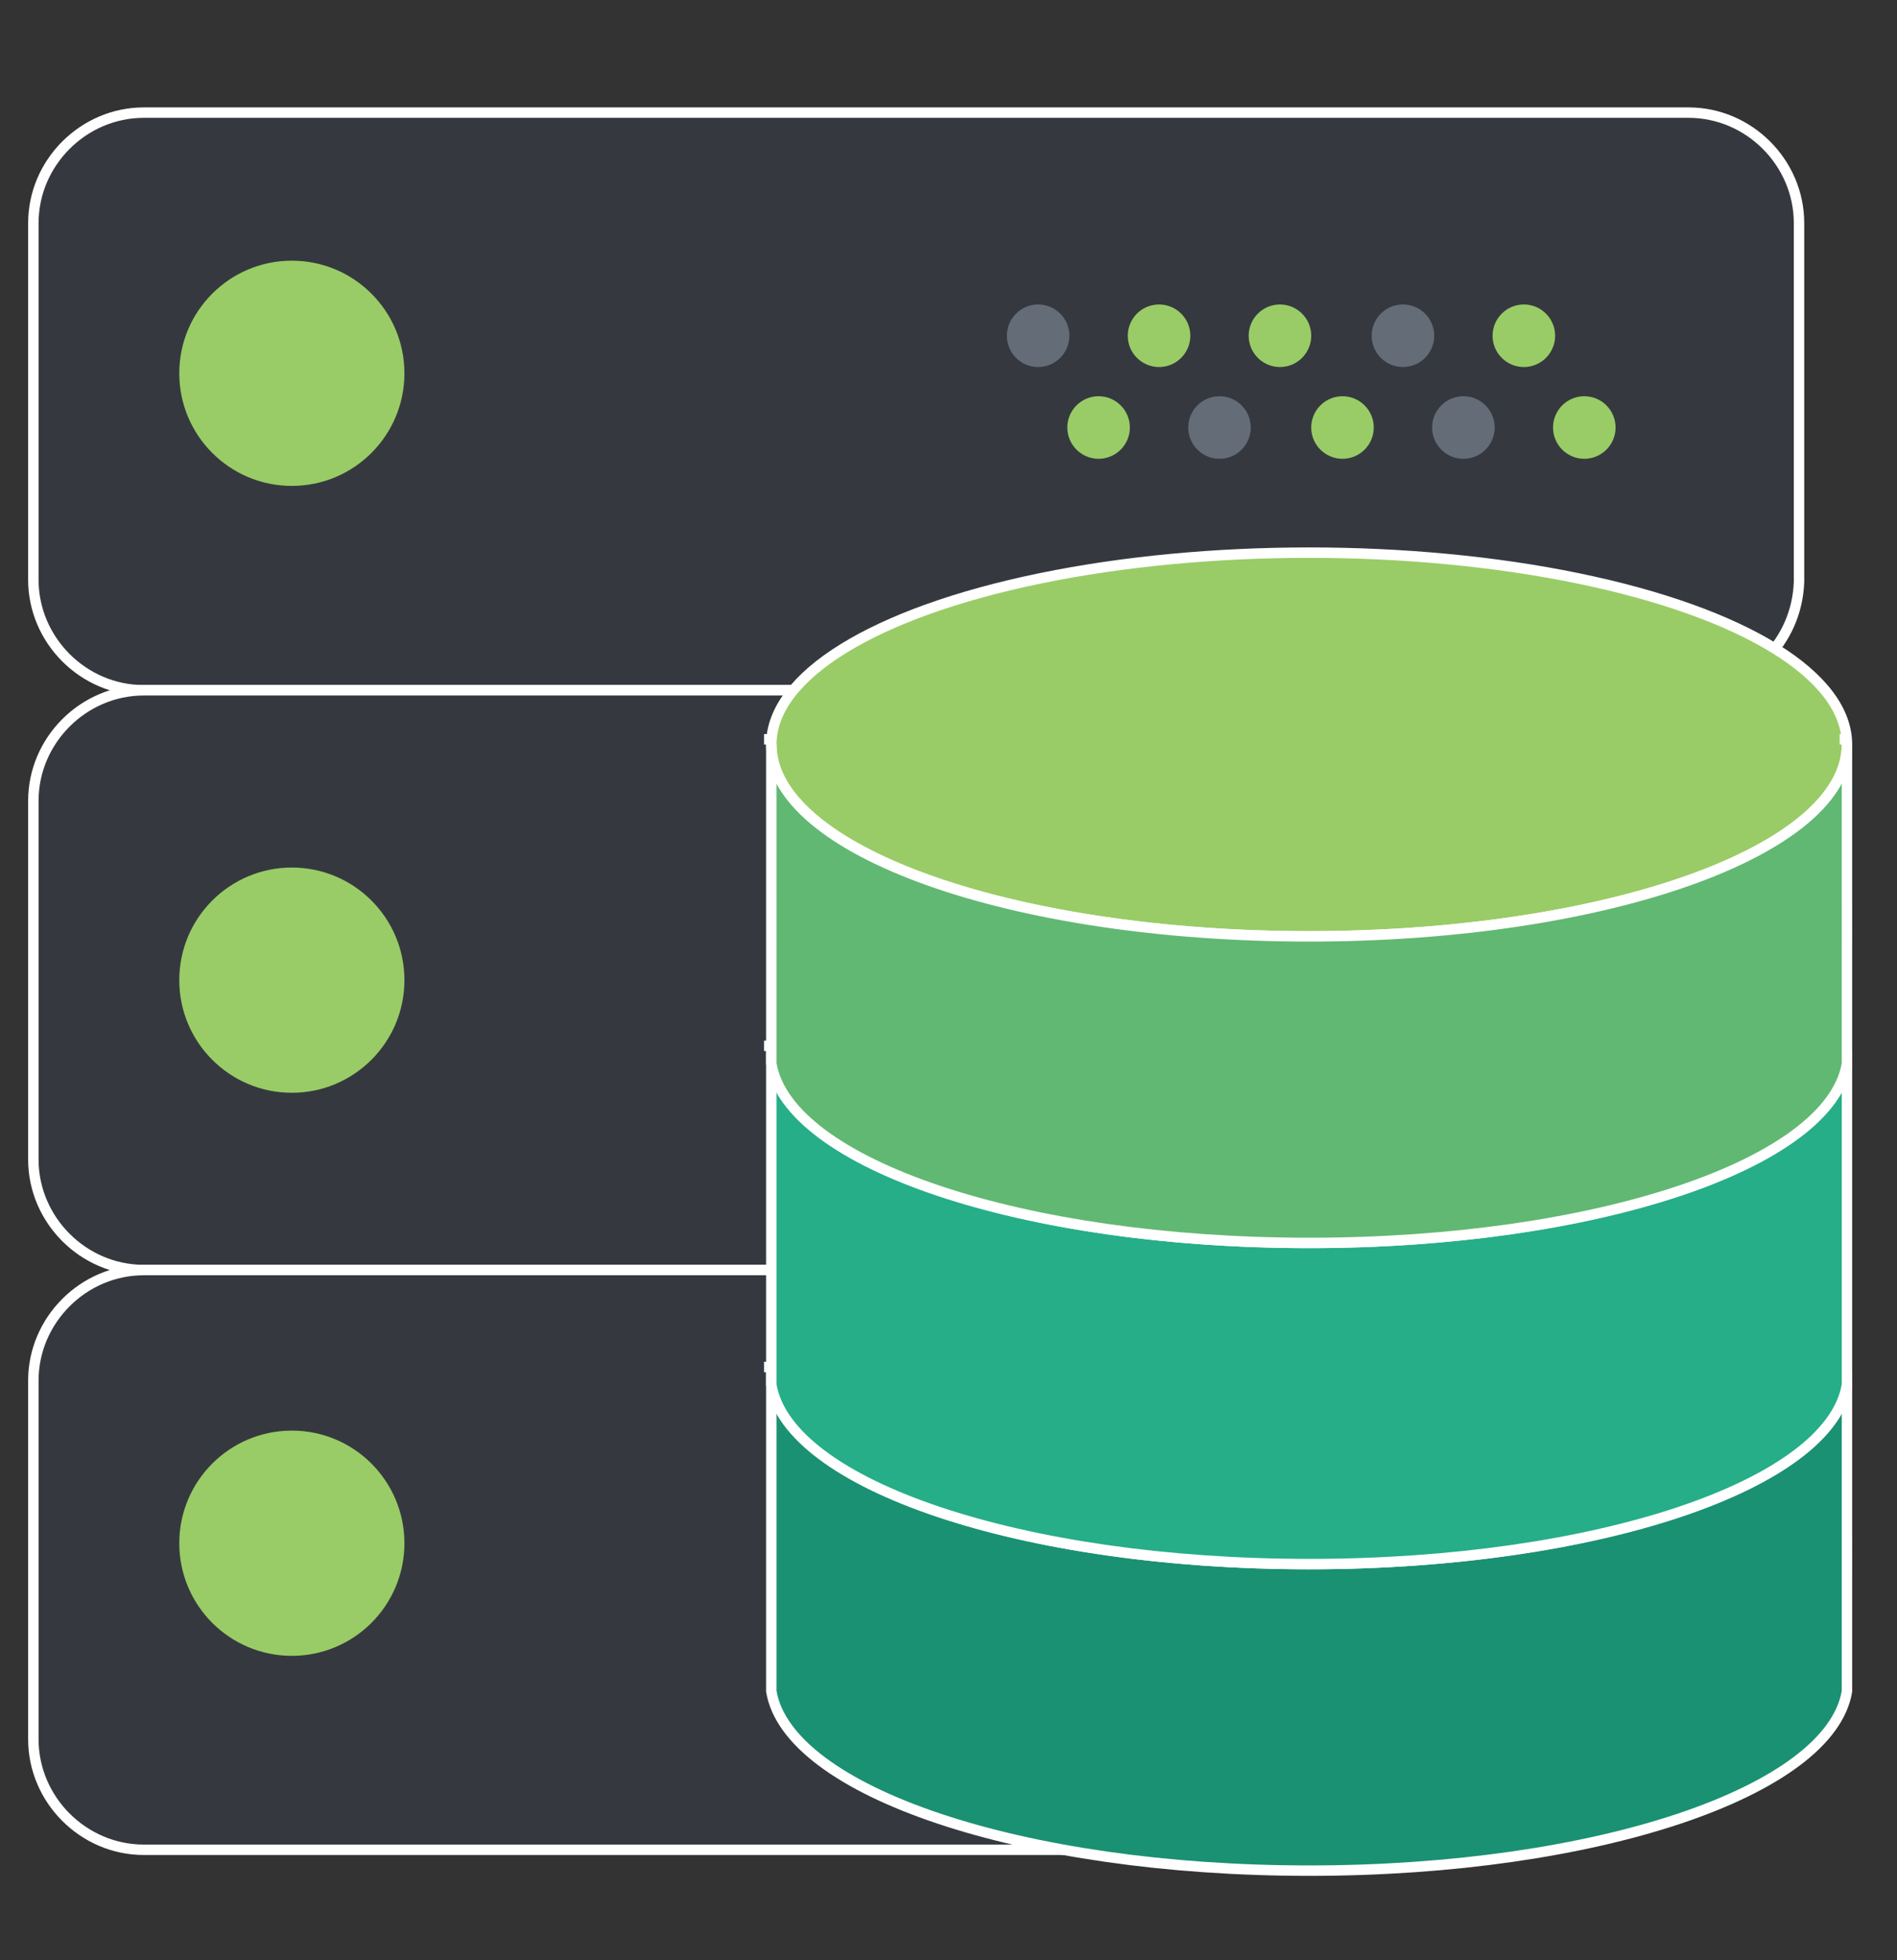 <?xml version="1.0" encoding="utf-8"?>
<!-- Generator: Adobe Illustrator 22.0.0, SVG Export Plug-In . SVG Version: 6.00 Build 0)  -->
<svg version="1.1" id="Capa_1" xmlns="http://www.w3.org/2000/svg" xmlns:xlink="http://www.w3.org/1999/xlink" x="0px" y="0px"
	 viewBox="0 0 91 94" style="enable-background:new 0 0 91 94;" xml:space="preserve">
<rect x="0" y="0" width="91" height="94" fill="#333333" stroke="none"/>
<style type="text/css">
	.st0{fill:#35393F;stroke:#FFFFFF;stroke-width:0.5;stroke-miterlimit:10;}
	.st1{fill:#99CC66;}
	.st2{fill:#646C77;}
	.st3{fill:#1A9172;stroke:#FFFFFF;stroke-width:0.5;stroke-miterlimit:10;}
	.st4{fill:#25AE88;stroke:#FFFFFF;stroke-width:0.5;stroke-miterlimit:10;}
	.st5{fill:#99CC66;stroke:#FFFFFF;stroke-width:0.5;stroke-miterlimit:10;}
	.st6{fill:#61B872;stroke:#FFFFFF;stroke-width:0.5;stroke-miterlimit:10;}
</style>
<path class="st0" d="M81,33.1H6.9c-2.9,0-5.3-2.4-5.3-5.3V10.7c0-2.9,2.4-5.3,5.3-5.3H81c2.9,0,5.3,2.4,5.3,5.3v17.2
	C86.2,30.8,83.9,33.1,81,33.1z"/>
<path class="st0" d="M81,60.9H6.9c-2.9,0-5.3-2.4-5.3-5.3V38.4c0-2.9,2.4-5.3,5.3-5.3H81c2.9,0,5.3,2.4,5.3,5.3v17.2
	C86.2,58.5,83.9,60.9,81,60.9z"/>
<path class="st0" d="M81,60.9H6.9c-2.9,0-5.3,2.4-5.3,5.3v17.2c0,2.9,2.4,5.3,5.3,5.3h62.3c1.2-1,2.8-1.6,4.8-1.6c0.5,0,1,0,1.4,0.1
	c0.8-3,3.2-5.4,7.2-5.4c0.6,0,1.2,0.1,1.8,0.2c0.6-0.3,1.2-0.6,1.9-0.7v-15C86.2,63.2,83.9,60.9,81,60.9z"/>
<circle class="st1" cx="14" cy="17.9" r="5.4"/>
<g>
	<circle class="st1" cx="73.1" cy="16.1" r="1.5"/>
	<circle class="st2" cx="67.3" cy="16.1" r="1.5"/>
	<circle class="st1" cx="76" cy="20.5" r="1.5"/>
	<circle class="st2" cx="70.2" cy="20.5" r="1.5"/>
	<circle class="st1" cx="61.4" cy="16.1" r="1.5"/>
	<circle class="st1" cx="64.4" cy="20.5" r="1.5"/>
	<circle class="st1" cx="55.6" cy="16.1" r="1.5"/>
	<circle class="st2" cx="58.5" cy="20.5" r="1.5"/>
	<circle class="st2" cx="49.8" cy="16.1" r="1.5"/>
	<circle class="st1" cx="52.7" cy="20.5" r="1.5"/>
</g>
<circle class="st1" cx="14" cy="47" r="5.4"/>
<circle class="st1" cx="14" cy="74" r="5.4"/>
<g>
	<g>
		<path class="st3" d="M62.8,75C48.5,75,37,70.9,37,65.8v15.3l0,0c0.8,4.8,12,8.6,25.8,8.6s25-3.8,25.8-8.6l0,0V65.9
			C88.6,70.9,77,75,62.8,75z"/>
		<path class="st3" d="M36.9,65.3v0.5C36.9,65.7,36.9,65.5,36.9,65.3L36.9,65.3z"/>
		<path class="st3" d="M88.5,65.3c0,0.2,0,0.4,0,0.5V65.3L88.5,65.3z"/>
	</g>
	<g>
		<path class="st4" d="M62.8,59.6c-14.3,0-25.8-4.1-25.8-9.2v16l0,0c0.8,4.8,12,8.6,25.8,8.6s25-3.8,25.8-8.6l0,0v-16
			C88.6,55.5,77,59.6,62.8,59.6z"/>
		<path class="st4" d="M36.9,49.9v0.5C36.9,50.3,36.9,50.1,36.9,49.9L36.9,49.9z"/>
		<path class="st4" d="M88.5,49.9c0,0.2,0,0.4,0,0.5V49.9L88.5,49.9z"/>
	</g>
	<ellipse class="st5" cx="62.8" cy="35.7" rx="25.8" ry="9.2"/>
	<g>
		<path class="st6" d="M62.8,44.9c-14.3,0-25.8-4.1-25.8-9.2V51l0,0c0.8,4.8,12,8.6,25.8,8.6s25-3.8,25.8-8.6l0,0V35.7
			C88.6,40.8,77,44.9,62.8,44.9z"/>
		<path class="st6" d="M36.9,35.2v0.5C36.9,35.5,36.9,35.4,36.9,35.2L36.9,35.2z"/>
		<path class="st6" d="M88.5,35.2c0,0.2,0,0.4,0,0.5V35.2L88.5,35.2z"/>
	</g>
</g>
</svg>
